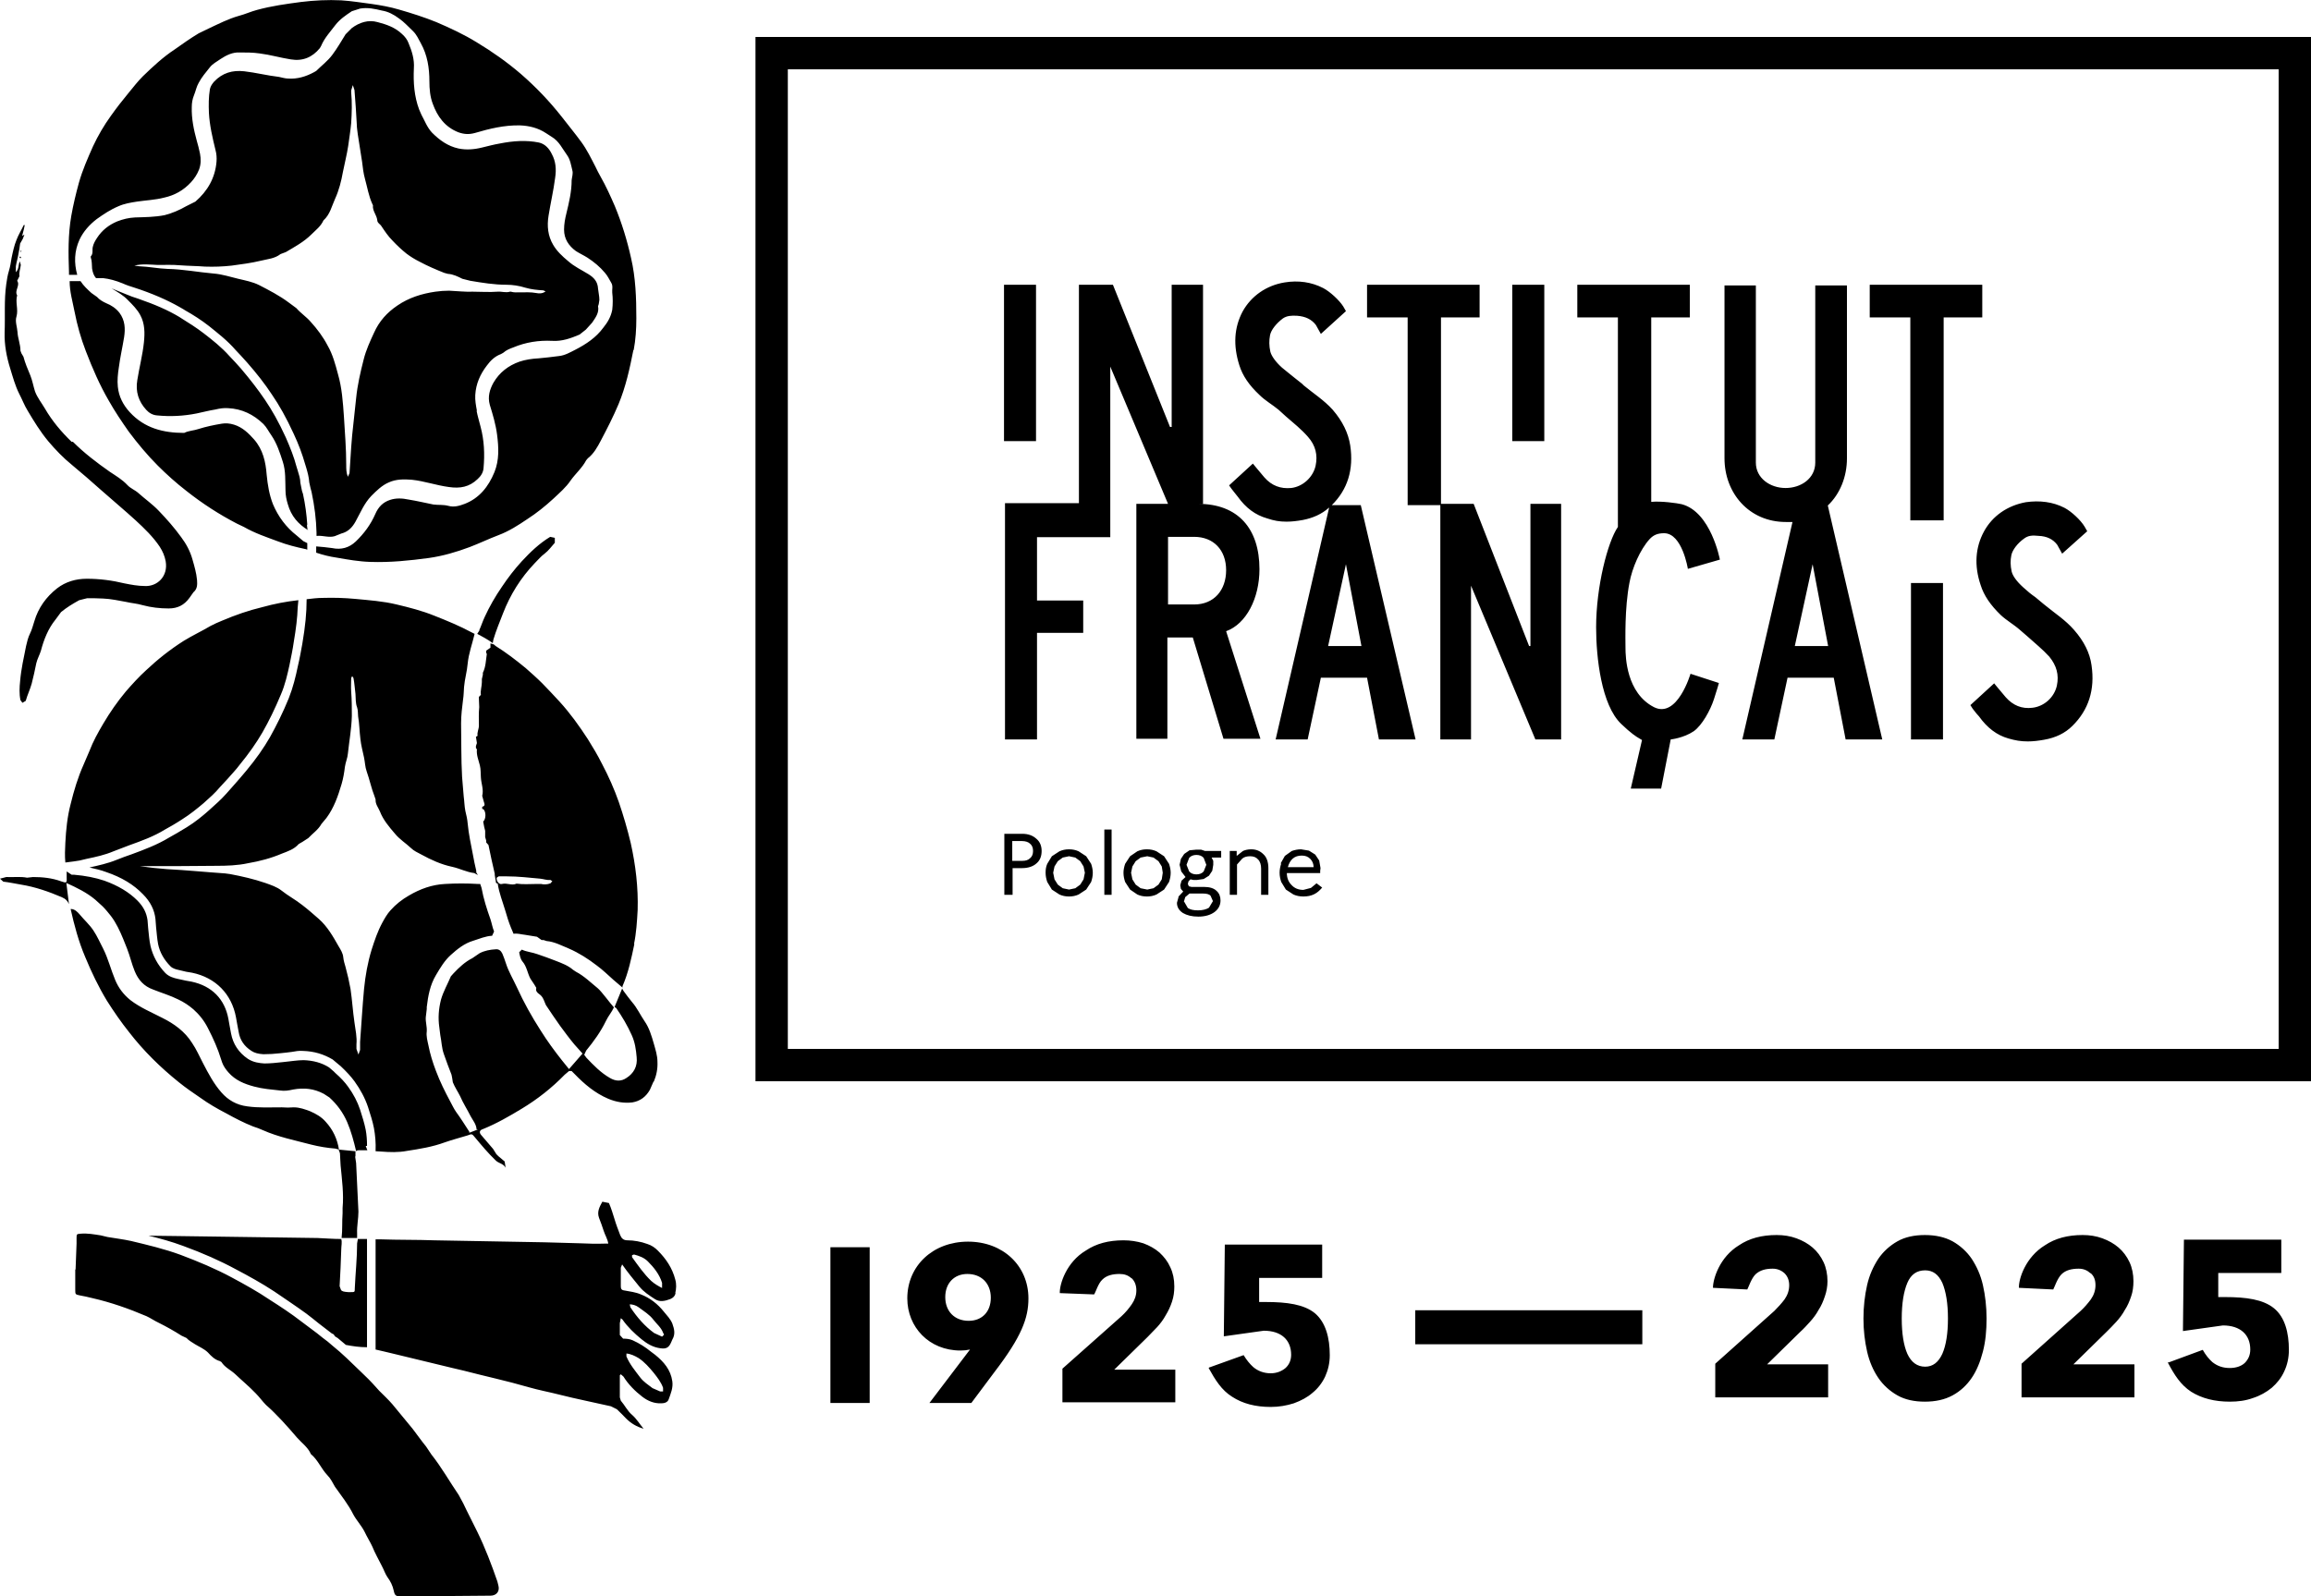 <?xml version="1.0" encoding="UTF-8"?>
<svg id="Layer_2" data-name="Layer 2" xmlns="http://www.w3.org/2000/svg" viewBox="0 0 70.02 48.38">
  <g id="Layer_1-2" data-name="Layer 1">
    <path d="M65.7,41.29h-.02c.2.38.39.68.71.89.32.2.71.3,1.17.3.25,0,.48-.03.7-.11.22-.07.41-.18.57-.31.16-.14.29-.3.38-.5.09-.19.14-.41.14-.65,0-.52-.12-.99-.45-1.26-.33-.27-.85-.34-1.48-.34h-.21v-.73h1.91v-1.01h-2.95l-.03,2.77,1.21-.17c.53,0,.83.28.83.73,0,.17-.06.3-.17.41-.11.1-.27.15-.45.15-.21,0-.38-.06-.53-.18-.1-.09-.2-.21-.29-.37l-1.03.38h0ZM63.35,38.59c.1.09.14.21.14.36,0,.16-.05.3-.14.43-.09.12-.19.24-.31.35l-1.79,1.6v1.02h3.42v-1h-1.85l1.01-.99c.09-.09.19-.19.29-.3.1-.11.19-.23.26-.36.08-.12.14-.26.19-.41.05-.14.07-.3.07-.46,0-.21-.04-.41-.12-.58-.08-.17-.19-.32-.33-.44-.14-.12-.3-.21-.49-.28-.19-.07-.39-.1-.6-.1-.45,0-.83.1-1.14.31-.59.36-.8,1.02-.79,1.29l1.04.05c.04-.07.12-.33.25-.46.13-.13.32-.17.52-.17.15,0,.26.05.36.14M57.62,39.96c0-.46.06-.82.17-1.08.11-.26.29-.38.54-.38.23,0,.4.12.52.38.11.26.17.62.17,1.08s-.06.82-.17,1.07c-.12.26-.29.39-.52.39-.24,0-.42-.13-.54-.39-.11-.25-.17-.61-.17-1.07M56.57,38.95c-.07.31-.11.65-.11,1.01s.04.69.11,1c.07.31.19.58.34.8s.35.4.58.53c.23.13.51.19.83.19s.6-.06.84-.19c.24-.13.43-.31.58-.53.15-.22.26-.49.34-.8.08-.31.11-.64.11-1s-.04-.7-.11-1.01c-.07-.31-.19-.57-.34-.8-.15-.22-.35-.4-.58-.53-.24-.13-.52-.19-.84-.19s-.6.06-.83.19c-.23.13-.43.31-.58.53-.15.23-.27.49-.34.8M54.07,38.59c.09.09.14.21.14.36,0,.16-.05.3-.14.43-.09.12-.2.24-.31.35l-1.79,1.6v1.02h3.42v-1h-1.85l1.01-.99c.1-.09.19-.19.29-.3.1-.11.19-.23.26-.36.08-.12.14-.26.19-.41.05-.14.08-.3.08-.46,0-.21-.04-.41-.12-.58-.08-.17-.19-.32-.33-.44-.14-.12-.3-.21-.49-.28-.19-.07-.39-.1-.6-.1-.45,0-.83.1-1.14.31-.59.36-.79,1.02-.79,1.29l1.04.05c.04-.07.12-.33.25-.46.14-.13.32-.17.52-.17.14,0,.26.05.36.14M49.76,39.71h-6.88v1.03h6.88v-1.03h0ZM36.64,41.44l-.02.02c.2.36.39.67.71.87.32.21.71.31,1.17.31.25,0,.48-.04.7-.11.22-.08.41-.18.57-.32.16-.13.29-.3.38-.49.09-.2.14-.41.14-.65,0-.52-.12-.99-.45-1.27-.33-.27-.85-.34-1.48-.34h-.21v-.73h1.91v-1.01h-2.95l-.03,2.78,1.21-.17c.53,0,.83.28.83.73,0,.16-.06.3-.17.4-.12.1-.27.16-.45.16-.21,0-.39-.07-.53-.19-.1-.09-.2-.21-.29-.36l-1.03.37h0ZM34.29,38.74c.09.09.14.21.14.37,0,.15-.05.29-.14.42-.09.13-.19.25-.31.36l-1.79,1.59v1.02h3.42v-.99h-1.85l1.01-.99c.1-.1.19-.2.29-.3.1-.11.19-.23.26-.36.08-.13.14-.26.19-.41.05-.15.07-.3.07-.46,0-.22-.04-.41-.12-.58-.08-.18-.19-.32-.33-.45-.14-.12-.3-.21-.49-.28-.19-.06-.39-.09-.6-.09-.45,0-.83.1-1.14.31-.59.35-.8,1.02-.79,1.29l1.04.04c.05-.07.12-.33.25-.45.13-.13.32-.17.52-.17.15,0,.26.04.36.13M28.64,39.31c0-.42.27-.7.67-.7.43,0,.71.29.71.72s-.27.7-.67.7c-.43,0-.71-.29-.71-.72M27.49,39.35c0,.87.66,1.58,1.61,1.58.1,0,.2-.01.29-.03l-1.23,1.62h1.27l.71-.95c.81-1.06,1.02-1.62,1.02-2.22,0-.99-.77-1.72-1.83-1.72s-1.84.73-1.84,1.72M26.35,37.8h-1.19v4.72h1.19v-4.72h0ZM2.28,38.47c0,.2,0,.41,0,.61,0,.15,0,.15.14.18.12.02.25.05.37.08.57.13,1.11.32,1.65.55.13.06.24.14.37.2.24.12.47.25.69.39l.15.07c.07.08.17.13.26.19.13.08.28.14.39.25.1.11.21.22.36.26l.05.03c.1.16.28.24.41.36.21.2.43.38.63.59.11.11.2.24.31.35.34.3.64.64.94.99.14.16.33.29.42.5.21.17.31.44.5.64.1.1.16.23.23.35.19.27.4.53.55.83.1.19.25.34.35.54.07.15.16.29.23.44.08.2.19.39.29.59.06.11.1.24.17.34.09.12.16.26.19.41.03.14.06.17.21.17.1,0,.21,0,.31,0,.8-.01,1.6-.01,2.41-.02.18,0,.29-.13.24-.31l-.03-.12c-.18-.52-.37-1.02-.61-1.51-.14-.29-.29-.57-.42-.85l-.14-.26c-.28-.41-.52-.84-.83-1.23l-.16-.24c-.14-.17-.27-.36-.41-.54l-.61-.74c-.12-.14-.26-.27-.4-.41l-.09-.1c-.15-.17-.31-.33-.47-.48-.28-.27-.56-.55-.86-.79l-.14-.12h0c-.11-.08-.21-.16-.32-.25-.16-.12-.32-.24-.48-.36-.31-.24-.63-.45-.96-.66-.37-.25-.75-.46-1.14-.67-.5-.27-1.03-.49-1.56-.69-.49-.18-1-.3-1.5-.42-.23-.05-.47-.08-.71-.12l-.21-.05c-.2-.03-.4-.07-.61-.05-.11.01-.12.01-.12.12v.18c-.01.26-.02.52-.03.79M10.77,35.05v-.16s-.51-.05-.51-.05l.04.11c.01.13.01.25.02.37.04.43.1.86.06,1.29v.16c-.02.25,0,.5-.03.75h.47v-.14c-.01-.22.04-.44.04-.66l-.07-1.47-.03-.2M11.11,37.55h-.27v.02s-.02.11-.02.11c0,.45-.05.91-.07,1.36,0,.12,0,.12-.12.12h-.08c-.13-.01-.19-.02-.22-.07l-.04-.11c.02-.37.04-.75.05-1.12,0-.1.03-.21,0-.31-.24,0-.48-.02-.72-.03-1.44-.02-2.87-.04-4.31-.06-.27,0-.54-.01-.81-.01.34.08.7.18,1.05.31.6.22,1.12.45,1.6.71.38.2.78.42,1.16.67.29.2.64.43.97.67.13.1.26.2.38.3.13.1.26.2.39.3l.06.03.04.06.03.02.05.03.25.21c.21.04.42.07.63.07h.01v-3.28h0ZM2.14,27.55h0c.11.49.24.98.44,1.45.19.46.4.9.66,1.33.21.33.43.65.67.95.44.57.95,1.07,1.51,1.52.21.17.43.32.65.47.25.18.51.33.78.47.27.15.54.29.82.4.1.03.2.07.29.11.47.21.98.31,1.47.44.24.06.48.1.73.12l.11.03h0c-.05-.32-.18-.6-.4-.84-.13-.15-.29-.24-.47-.32-.16-.06-.32-.12-.5-.12-.12.01-.24.01-.36,0-.35,0-.7.02-1.05-.03-.32-.04-.58-.19-.78-.42-.23-.26-.4-.58-.56-.89-.11-.21-.2-.42-.33-.61-.22-.35-.54-.58-.9-.76-.33-.17-.67-.31-.97-.54-.21-.17-.36-.37-.46-.61-.13-.31-.21-.64-.36-.94-.1-.19-.18-.38-.3-.56-.12-.18-.28-.32-.42-.49-.06-.07-.14-.15-.24-.16M.19,26.58l-.19.05.1.09c.18.02.36.06.54.09.43.07.83.21,1.23.38.12.05.18.12.22.21l-.08-.64c.31.14.62.29.88.51l.22.2c.09.09.17.19.25.29.16.21.27.45.37.69.04.1.08.2.12.3.09.23.14.46.23.68.11.27.28.46.56.56.25.1.52.18.76.3.17.08.32.18.46.3.18.16.33.35.44.57.16.31.3.62.4.95l.03.09c.04.11.11.21.19.3.21.24.48.35.78.43.26.07.52.09.79.12.13.02.26,0,.39-.03.33-.06.63-.03.93.13l.17.11c.23.21.41.45.54.75.12.28.2.58.27.88.02-.03.06-.03.16-.03h.18s-.05-.13-.05-.13h.04c0-.17-.01-.33-.04-.49-.04-.2-.1-.39-.17-.61-.08-.24-.2-.47-.36-.69-.1-.14-.22-.27-.39-.42l-.05-.05-.14-.12c-.22-.14-.48-.21-.77-.22-.1,0-.19.01-.29.02l-.17.02-.18.02c-.18.02-.37.04-.55.04-.15-.01-.33-.03-.5-.14-.28-.19-.45-.45-.51-.77l-.05-.27-.03-.17c-.11-.6-.5-1-1.12-1.13l-.17-.03-.23-.05c-.14-.03-.28-.07-.39-.18-.23-.24-.38-.52-.45-.82-.04-.18-.05-.36-.07-.53l-.02-.25c-.03-.22-.12-.41-.31-.6-.25-.25-.58-.45-1-.6-.27-.09-.57-.15-.92-.18h-.07s-.15-.1-.15-.1v.17c.01.18,0,.19-.17.13-.27-.1-.56-.13-.85-.13l-.18.02c-.2-.04-.41-.01-.61-.02M14.33,8.84c-.24.01-.48-.02-.72-.03-.14,0-.28.01-.42.03-.41.06-.8.18-1.15.42-.31.21-.55.47-.71.83-.12.26-.24.52-.31.8-.1.39-.19.78-.23,1.18-.04.37-.08.74-.12,1.12-.01.12-.02.25-.03.37-.02.26-.03.52-.05.78l-.05.11c-.05-.12-.05-.24-.05-.36,0-.49-.04-.98-.07-1.47-.03-.43-.06-.87-.18-1.28-.08-.3-.16-.6-.31-.86-.14-.27-.32-.51-.52-.73-.13-.15-.3-.26-.43-.41l-.23-.17c-.28-.21-.59-.37-.9-.53-.2-.1-.42-.14-.63-.19-.25-.06-.49-.14-.75-.16-.46-.04-.92-.13-1.39-.14-.29-.01-.57-.07-.86-.08l-.15-.02c.24-.06.47-.03.71-.02.22,0,.45-.01.67.01.25.02.51.02.76.04.27.01.54,0,.81-.03.3-.04.6-.08.89-.15.2-.05.41-.06.59-.2l.16-.06c.27-.16.55-.31.78-.54.13-.13.28-.24.36-.42h0c.2-.18.25-.43.35-.65.12-.26.19-.54.24-.82.05-.26.12-.52.16-.79.03-.23.07-.46.09-.69.02-.31.03-.62,0-.93v-.06l.05-.16.05.15c.03.34.05.69.07,1.04,0,.1.02.2.03.3.04.28.09.55.13.83.02.17.04.35.09.53.07.25.11.51.22.75l.02.04c-.02.17.11.29.13.45,0,.09.09.12.13.19.1.15.2.3.33.43.14.15.28.28.43.4.12.09.25.17.39.24.24.13.5.24.75.34l.11.03c.16.01.3.08.44.15l.24.06c.36.06.72.12,1.09.12.19,0,.39.03.58.09.17.05.36.07.54.08l.07.03c-.09.07-.19.07-.29.05-.16-.03-.32-.02-.48-.02-.09,0-.19.01-.28-.02h-.03c-.12.04-.25-.01-.37,0-.26.02-.51,0-.76,0M14.45,12.45c-.03-.16-.06-.32-.05-.48.02-.34.15-.63.35-.89.11-.15.24-.28.43-.35l.07-.04c.09-.08.19-.12.3-.16.38-.16.78-.22,1.18-.2.3.02.57-.08.83-.19l.19-.15.19-.21c.1-.15.22-.3.18-.5l.02-.06.02-.13c0-.12-.03-.23-.04-.34-.01-.22-.13-.34-.29-.44-.21-.13-.43-.23-.62-.4-.17-.14-.34-.3-.45-.49-.16-.27-.19-.57-.14-.88.06-.38.15-.76.2-1.15.04-.26.02-.5-.1-.72-.08-.17-.21-.31-.39-.35-.39-.08-.79-.05-1.19.03-.18.03-.36.08-.53.12-.24.06-.48.08-.72.03-.32-.07-.57-.25-.8-.48-.15-.16-.22-.36-.32-.54l-.07-.16c-.15-.4-.18-.82-.16-1.25.02-.27-.06-.52-.16-.76-.04-.11-.11-.2-.2-.28-.21-.2-.47-.29-.74-.36-.28-.08-.55.01-.78.18l-.19.19c-.13.21-.25.42-.4.62-.14.19-.33.33-.49.49l-.07.04c-.24.13-.5.21-.78.19-.09,0-.18-.03-.28-.05-.35-.04-.7-.13-1.05-.17-.36-.04-.66.05-.91.31-.06.07-.11.14-.13.23-.04.24-.04.48-.03.72.02.38.11.76.2,1.13.03.11.04.23.03.35-.04.49-.27.89-.64,1.21l-.1.05-.18.09c-.21.12-.42.21-.65.27-.3.06-.6.06-.9.07-.19.01-.36.05-.54.12-.26.11-.46.27-.61.5-.06.09-.11.18-.13.28-.02.09.02.2-.06.28v.03c.04.11.03.23.04.34.02.12.05.21.12.29h.22c.18.02.37.07.59.16.11.05.23.09.36.13l.18.06c.54.19.94.38,1.31.6l.03.02c.25.14.5.3.73.48.26.21.56.44.81.73l.16.17.19.21c.29.33.54.65.75.97.22.32.43.69.66,1.19.15.32.26.62.34.9l.04.13c.04.14.08.28.09.44l.04.18.03.11c.09.43.14.83.15,1.23v.1h.04c.17-.01.34.06.51.01l.2-.08c.2-.05.33-.18.43-.36.15-.27.26-.55.48-.78.16-.16.32-.32.53-.41.22-.1.46-.1.7-.08.38.04.74.17,1.12.22.34.05.62,0,.87-.24.1-.09.17-.2.18-.33.04-.43.02-.85-.09-1.26-.04-.16-.09-.32-.12-.48M9.32,16.07c-.01-.09-.03-.18-.01-.17-.02-.3-.06-.61-.13-.93l-.03-.09-.05-.25c0-.12-.04-.24-.08-.37l-.04-.13c-.07-.27-.18-.55-.32-.87-.22-.48-.42-.83-.63-1.14-.21-.31-.45-.62-.73-.95l-.18-.2-.17-.18c-.24-.27-.52-.49-.78-.69-.22-.17-.46-.32-.7-.47l-.03-.02c-.35-.21-.74-.38-1.26-.56l-.18-.06s-.33-.13-.62-.25c.18.11.36.21.5.36.14.14.28.28.37.45.14.26.14.54.11.83-.04.38-.14.76-.2,1.14-.06.35.04.65.27.9.08.09.19.16.33.17.4.04.8.02,1.2-.06.19-.04.38-.09.57-.12.12-.03.25-.05.38-.04.42.02.77.19,1.07.48.1.1.16.23.24.34.17.25.26.53.35.81.09.28.07.57.08.86,0,.15.03.29.07.42.1.36.32.61.62.79M9.26,16.64l.05.02v-.2l-.12-.06-.2-.17c-.32-.25-.56-.57-.72-.95-.11-.28-.16-.58-.19-.89-.03-.39-.11-.76-.38-1.07-.17-.19-.35-.37-.61-.45-.13-.04-.25-.05-.37-.03-.24.04-.48.09-.7.16-.14.05-.3.05-.44.12-.63,0-1.2-.14-1.65-.63-.2-.22-.33-.47-.36-.77-.02-.19,0-.39.03-.58.04-.31.11-.61.16-.92.04-.26.03-.51-.14-.74-.11-.14-.25-.23-.4-.29-.11-.05-.21-.11-.28-.19l-.17-.12c-.12-.11-.24-.22-.33-.36h-.33c0,.32.09.62.15.93.08.41.19.8.34,1.19.2.52.42,1.03.7,1.51.18.32.39.63.6.93.27.36.56.71.88,1.03.27.27.56.53.87.77.48.38.99.71,1.53.99l.21.1c.33.19.69.31,1.04.44.26.1.54.17.82.23M9.04,18.19h0c-.37.04-.73.11-1.09.21-.42.1-.82.24-1.22.41-.12.05-.24.1-.35.16-.27.16-.55.29-.81.45-.41.26-.79.56-1.14.89-.22.2-.42.42-.62.65-.25.3-.48.63-.68.97-.16.27-.31.54-.42.83-.06.14-.12.28-.18.42-.17.38-.29.78-.39,1.19-.1.38-.14.78-.16,1.17-.01.2-.02.4,0,.6h0c.17-.02.38-.05.43-.06l.21-.05c.29-.06.56-.12.82-.23.16-.06.31-.12.47-.18.39-.14.75-.27,1.09-.48l.23-.13c.1-.06.2-.12.29-.18.24-.15.46-.33.65-.49.18-.16.35-.31.49-.48l.24-.26c.12-.14.25-.27.36-.42.28-.34.51-.67.69-.98.2-.35.38-.72.56-1.15.13-.3.2-.62.26-.89.05-.25.1-.48.13-.7.07-.41.11-.74.12-1.05l.02-.22h0ZM2.17,13.39c-.31-.3-.59-.63-.81-1.01-.1-.17-.23-.33-.3-.52-.05-.16-.08-.33-.14-.48-.08-.19-.16-.38-.21-.57l-.06-.1-.03-.08c0-.2-.08-.37-.09-.57-.01-.15-.08-.32-.03-.47.06-.21-.04-.43.02-.64-.09-.14.1-.3,0-.44l.03-.06.04-.08c-.02-.12.03-.23.04-.34l-.03-.11c-.05.11-.02.23-.12.33v-.18c.02-.13.06-.25.08-.38.02-.1.04-.21.05-.31l.08-.14.05-.13-.07.04.05-.19.03-.14h-.03c-.07.15-.16.29-.22.45-.07.17-.11.36-.15.55-.02.13-.04.26-.08.39-.04.13-.06.26-.08.4-.07.49-.03.98-.05,1.47-.01.37.06.74.17,1.09.08.26.15.52.27.76.09.17.16.36.26.52.19.32.38.63.62.92.22.26.46.51.72.72.3.25.59.5.88.76.35.31.71.61,1.05.92.27.25.53.5.73.8.09.14.15.28.18.44.08.46-.26.77-.63.75-.21,0-.42-.04-.62-.08-.37-.09-.75-.14-1.14-.14-.33,0-.64.09-.9.29-.33.26-.57.59-.69,1-.04.12-.07.25-.13.37-.06.12-.09.25-.12.38-.07.35-.15.7-.18,1.06-.02.19-.03.39.01.58l.06.08.1-.06c.05-.18.13-.34.18-.52.05-.2.1-.41.14-.62.03-.13.1-.25.14-.38.09-.34.22-.67.44-.94l.17-.23c.17-.14.35-.25.55-.36l.24-.06c.16,0,.32,0,.49.01.23.01.46.06.68.1.17.04.34.05.51.1.26.07.52.1.79.1s.47-.1.63-.32l.12-.17c.12-.1.12-.23.11-.37-.02-.22-.08-.42-.14-.63-.07-.25-.19-.47-.34-.67-.21-.29-.44-.55-.68-.8-.19-.2-.42-.36-.62-.54-.1-.09-.24-.14-.33-.24-.16-.17-.35-.28-.53-.4-.4-.28-.78-.57-1.12-.91M.63,7.58v.08s.02-.07.02-.07h-.02M.61,7.77l-.02.03.03.03.02-.03-.03-.03M19.2,10.61c.06-.32.08-.64.08-.96,0-.62-.02-1.23-.16-1.83-.12-.54-.28-1.06-.49-1.57-.13-.3-.27-.61-.43-.89-.06-.1-.11-.21-.16-.31-.13-.25-.26-.52-.43-.75-.19-.26-.39-.5-.59-.76-.37-.47-.78-.9-1.24-1.3-.42-.36-.86-.67-1.34-.96-.39-.24-.8-.43-1.22-.61-.37-.15-.75-.27-1.13-.38-.27-.08-.55-.13-.83-.17-.31-.04-.61-.09-.92-.11-.41-.02-.81,0-1.22.05-.45.06-.89.12-1.33.24-.19.05-.36.13-.55.18-.32.09-.61.24-.91.38-.1.05-.21.1-.31.15-.25.15-.49.32-.73.49-.35.23-.66.52-.96.81-.16.16-.29.33-.43.5-.19.23-.37.46-.54.7-.21.29-.39.6-.54.92-.16.36-.32.72-.43,1.11-.09.33-.17.66-.23,1-.1.57-.09,1.14-.07,1.71v.08h.25c-.1-.36-.09-.72.07-1.07.12-.25.3-.45.52-.62.21-.15.42-.29.66-.39.18-.08.37-.11.56-.14.27-.04.55-.05.82-.12.32-.07.59-.22.82-.47.1-.11.18-.23.24-.38.06-.16.06-.32.03-.48-.03-.14-.06-.27-.1-.4-.09-.33-.16-.67-.15-1.01,0-.13.02-.25.07-.37.05-.12.07-.25.14-.37.09-.17.21-.31.33-.46.09-.12.22-.18.33-.26.18-.12.37-.21.58-.2.2,0,.41,0,.61.03.32.04.62.13.94.18.36.06.65-.06.88-.34l.04-.07c.1-.24.28-.43.43-.63.14-.18.32-.3.5-.42l.25-.08c.23-.04.45.01.66.06.19.03.36.12.52.24.16.11.29.26.43.39.1.1.16.23.23.36.2.36.26.75.26,1.16,0,.22.02.46.1.67.14.39.37.71.78.87.17.06.32.07.5.02.44-.13.89-.24,1.36-.23.29.01.56.08.8.24l.17.11c.22.13.32.36.46.55.1.14.12.3.16.46.03.1-.01.2-.02.3,0,.35-.08.68-.16,1.01-.04.16-.07.32-.07.49,0,.28.14.49.36.65.11.07.24.13.35.2.2.13.38.28.53.46.08.09.13.2.19.3.06.1.02.2.03.3.02.17.02.34,0,.52-.04.21-.14.38-.27.54-.22.3-.52.5-.85.67-.16.08-.31.17-.49.19-.21.03-.42.05-.62.07-.2.01-.4.04-.58.1-.34.12-.61.33-.79.64-.11.2-.18.42-.11.67.09.29.18.59.22.9.05.39.07.77-.08,1.14-.18.44-.46.79-.9.96-.16.06-.32.11-.5.06-.15-.04-.3-.02-.45-.04-.25-.05-.5-.11-.75-.15-.19-.04-.38-.05-.56.01-.22.07-.36.22-.45.43-.14.32-.34.59-.59.83-.2.19-.44.26-.72.2-.16-.02-.32-.04-.48-.05v.19c.21.07.41.12.62.15.34.06.68.12,1.03.13.59.02,1.18-.04,1.77-.12.42-.06.83-.18,1.23-.33.29-.11.58-.25.87-.36.32-.12.6-.3.88-.49.28-.18.54-.39.79-.62.18-.17.38-.34.52-.55.15-.21.35-.38.47-.61l.05-.06c.18-.14.29-.34.39-.53.19-.36.38-.73.54-1.11.22-.53.34-1.08.45-1.64M14.53,19.1l-.07.11c.1.05.35.19.47.28l.02-.11c.08-.27.19-.53.29-.79.22-.57.54-1.08.96-1.52.1-.1.19-.21.3-.29.12-.09.21-.22.31-.33v-.15s-.14-.03-.14-.03c-.33.2-.6.46-.86.74-.22.24-.42.5-.6.77-.2.29-.38.6-.53.93-.06.13-.1.26-.16.39M16.73,26.71l-.05.06c-.1.04-.2.04-.29.02h-.12c-.21,0-.42.02-.62-.01-.14.07-.29-.03-.44.01-.09.03-.18-.1-.16-.19l.06-.04h.25c.34,0,.68.04,1.01.07.1.01.2.05.31.04l.06.04M19.21,28.61c.07-.34.09-.68.11-1.03.02-.68-.06-1.36-.21-2.03-.1-.42-.22-.83-.36-1.24-.14-.4-.31-.78-.51-1.16-.13-.26-.28-.51-.43-.75-.26-.4-.54-.79-.86-1.14-.17-.18-.34-.37-.52-.55-.16-.16-.33-.31-.5-.46-.29-.24-.59-.47-.91-.67l-.06-.05-.1-.03v.13s-.13.09-.13.09h0v.06s.02.04.02.04c-.03.19-.03.39-.12.57v.06s-.03.13-.03.13v.09c0,.13-.05.26-.03.39l-.06.06v.06s.01.25.01.25c-.02.19-.01.38-.01.56,0,.11-.06.2-.04.31l-.05.03.03.19-.03.09v.06s.03.04.03.04c-.02.17.05.33.09.49.03.12.02.24.03.36.01.19.09.37.04.56l.05.18c.02.06.05.13-.05.15v.07h.03c.09.07.09.3,0,.38l.03.16.03.12v.19s.03.1.03.1v.06s.07.08.07.08c.06.29.12.58.19.87v.04s.04.24.04.24l.05.02c.04.28.15.55.23.82.05.17.1.34.17.51l.08.19h0c.12-.02.23.02.34.03.12.02.25.04.37.06l.14.1h.06l.09.03c.24.02.46.14.68.23.3.13.58.31.84.51.18.13.34.29.51.44l.27.23v-.04c.18-.41.27-.85.36-1.28M19.81,32.78c.08-.19.12-.39.11-.6,0-.19-.06-.37-.11-.55-.07-.24-.14-.48-.28-.68-.13-.19-.23-.41-.38-.58-.09-.11-.18-.23-.26-.34l-.04-.07-.23.56.05.03c.18.26.34.53.47.82.1.22.13.44.15.67.03.28-.09.49-.31.63-.16.11-.33.1-.5,0-.28-.16-.5-.39-.71-.61l-.06-.08h0s-.01-.01-.01-.01h0l.06-.13c.23-.28.44-.57.6-.9.07-.15.18-.27.24-.41-.12-.13-.37-.48-.49-.58-.21-.17-.41-.37-.66-.5l-.09-.06c-.15-.13-.34-.2-.52-.27-.18-.07-.37-.14-.55-.2-.16-.06-.33-.07-.48-.14l-.08.08c.02.09.03.19.1.28.13.15.15.35.24.52l.12.18.06.1c-.03.09.03.15.09.19.1.07.13.16.17.26l.03.07c.14.21.28.42.43.63.14.19.28.38.43.56l.25.28-.41.47-.21-.26c-.23-.29-.45-.59-.65-.91-.27-.42-.51-.85-.72-1.31-.11-.24-.25-.47-.33-.72-.03-.1-.07-.2-.11-.3-.04-.08-.1-.14-.2-.13-.17.01-.34.04-.49.12l-.22.15c-.22.11-.4.28-.57.46l-.08.09c-.1.24-.23.46-.3.71-.07.28-.09.55-.05.83l.03.24c.04.19.04.39.11.58.07.21.15.41.23.62l.02.1.02.13c.06.15.15.28.22.42.09.21.22.41.32.61.07.13.17.24.18.4h.04s-.26.1-.26.1v-.03c-.13-.2-.26-.41-.4-.6-.07-.1-.12-.21-.18-.32-.16-.3-.31-.6-.43-.92-.1-.26-.18-.52-.23-.78-.03-.14-.07-.28-.05-.42.01-.15-.04-.29-.03-.43l.03-.25v-.06c.04-.34.1-.67.28-.97.13-.22.26-.44.45-.61.2-.18.41-.35.68-.43.19-.06.37-.14.57-.15l.06-.13c-.05-.12-.07-.25-.11-.37-.11-.31-.21-.62-.27-.95l-.04-.12h-.07c-.33-.02-.67-.02-1,0-.39.02-.75.15-1.09.35-.21.12-.4.27-.56.45-.1.11-.18.25-.25.38-.14.26-.23.53-.32.81-.12.39-.19.79-.23,1.19-.05.54-.08,1.08-.12,1.61v.24s-.05.14-.05.14l-.06-.17v-.14c.02-.22-.03-.44-.06-.66-.05-.34-.07-.68-.12-1.02-.04-.22-.09-.44-.15-.66-.03-.1-.06-.2-.07-.3-.01-.12-.08-.23-.14-.33-.17-.3-.34-.6-.6-.83-.16-.14-.33-.29-.5-.42-.2-.16-.43-.28-.63-.44-.14-.11-.32-.17-.49-.23-.35-.12-.7-.2-1.07-.27l-.15-.02c-.59-.04-1.18-.1-1.77-.13-.27-.02-.54-.05-.82-.09.77,0,1.54,0,2.31-.01.33,0,.66-.01.98-.08.35-.06.69-.15,1.02-.29.18-.07.37-.13.51-.29l.12-.07.17-.11c.13-.14.3-.25.4-.43l.15-.18c.23-.31.35-.66.46-1.03.05-.17.08-.35.1-.52.02-.14.08-.27.09-.4.04-.38.11-.75.12-1.14,0-.24,0-.49-.02-.74-.01-.13,0-.27,0-.41l.03-.06.04.06c.03.16.04.32.06.48.01.14,0,.28.05.41.03.09.02.18.03.27.04.23.04.46.07.69.02.19.07.37.11.56.03.14.03.28.08.42.09.25.14.51.24.76l.03.09c-.01.14.08.24.13.36.1.26.28.47.46.68.14.17.32.28.48.43.09.09.21.14.32.2.29.16.6.3.93.37.23.05.43.16.67.19l.11.06-.05-.08v-.05c-.04-.16-.07-.32-.1-.48-.06-.31-.13-.63-.16-.95-.01-.13-.04-.26-.07-.38-.03-.15-.03-.3-.05-.44-.02-.2-.03-.4-.05-.6-.03-.54-.02-1.08-.03-1.62,0-.24.03-.48.06-.72.02-.12.02-.25.03-.38.02-.24.09-.47.11-.71.03-.31.14-.6.21-.9l-.08-.04c-.37-.2-.76-.36-1.14-.51-.37-.15-.76-.25-1.14-.34-.41-.1-.84-.13-1.26-.17-.32-.03-.65-.04-.97-.03-.17,0-.33.02-.5.04v.02c0,.39-.04.8-.13,1.33-.04.22-.08.45-.14.7-.06.29-.14.62-.27.95-.18.44-.37.82-.57,1.18-.19.33-.42.66-.72,1.02-.12.15-.25.29-.37.43l-.23.26c-.16.18-.33.33-.52.5-.19.17-.42.36-.68.52-.1.06-.2.12-.3.18l-.23.13c-.36.22-.76.37-1.14.51-.15.05-.31.11-.46.17-.27.11-.55.17-.82.23.18.04.35.08.51.14.47.16.83.38,1.11.67.23.23.35.48.38.75l.02.26c.02.18.03.34.06.5.05.25.18.48.38.68.06.06.16.09.26.11l.21.05.18.03c.72.15,1.2.65,1.33,1.35l.03.17c.02.09.03.18.05.27.04.25.17.44.39.58.09.06.2.09.36.1.17,0,.34-.01.51-.03l.19-.02.16-.02c.11-.02.22-.04.34-.03.34.01.63.1.9.26l.19.16.05.04c.18.17.31.31.42.46.18.25.32.51.41.78.07.22.14.43.18.64.04.22.06.45.05.68v.02s.17.01.17.01c.26.02.52.03.78-.02.39-.06.77-.12,1.15-.26.23-.08.46-.14.69-.21.13-.05.13-.05.22.06.2.24.4.48.63.7.09.09.23.09.3.22l-.03-.19-.19-.16-.06-.06-.1-.16c-.12-.14-.24-.28-.36-.42-.07-.08-.05-.15.05-.18.42-.17.8-.39,1.18-.62.48-.29.91-.63,1.3-1.03l.13-.11h.08l.09.09c.3.31.62.58,1.02.75.24.1.48.14.73.11.24-.04.41-.17.53-.38l.11-.25M20.07,39.04c-.12-.06-.24-.13-.34-.22-.22-.21-.4-.47-.58-.72v-.06s.06-.02.06-.02c.15.04.3.09.42.21.18.18.35.39.43.65v.16M18.97,41.02c.14.01.26.07.38.14.18.12.32.28.46.45.11.14.22.28.28.45v.11s-.09,0-.09,0l-.23-.1c-.13-.1-.27-.19-.37-.32-.15-.2-.32-.4-.42-.64v-.09M19.07,39.53c.1,0,.2.03.28.09.16.12.33.22.45.38.1.13.23.23.29.39l.03.06-.06.06-.24-.11c-.29-.21-.52-.48-.72-.78l-.02-.09M20.46,39.19c.03-.13.04-.27,0-.41-.09-.35-.28-.63-.53-.88-.09-.09-.19-.16-.32-.2-.19-.07-.4-.11-.6-.11-.12,0-.18-.06-.22-.16-.06-.16-.12-.31-.17-.48-.05-.16-.1-.33-.17-.49l-.2-.04c-.08.15-.17.3-.1.49.05.13.1.26.14.39.04.13.12.25.14.39h-.12c-.25.01-.49,0-.74-.01-.36-.01-.71-.02-1.07-.03-1.11-.02-2.22-.04-3.33-.06-.55-.02-1.1-.01-1.65-.03h-.14s0,3.34,0,3.34c.16.04.32.07.47.11.62.15,1.24.3,1.86.45.11.03.23.05.34.08.65.17,1.31.31,1.96.5.31.09.64.15.95.23.51.13,1.03.23,1.55.35l.18.09c.1.09.19.19.28.28.15.15.32.25.53.31-.12-.14-.21-.3-.35-.42-.14-.12-.22-.29-.34-.43l-.03-.1c0-.22,0-.45,0-.67l.03-.03.08.07c.15.24.35.44.57.61.17.13.36.21.58.2.09,0,.19-.03.22-.12.06-.17.14-.35.11-.55-.05-.35-.26-.59-.52-.8l-.12-.09c-.17-.14-.36-.26-.56-.35-.09-.04-.19-.05-.29-.05l-.1-.11c0-.12,0-.24,0-.36l.03-.15.05.04c.16.23.36.42.58.6.16.13.34.24.56.27.19.03.27-.02.34-.19l.03-.07c.1-.17.06-.32,0-.49-.06-.14-.16-.24-.25-.35-.19-.24-.42-.42-.7-.53-.16-.07-.34-.09-.5-.12-.09-.01-.11-.05-.11-.13,0-.19,0-.37,0-.56l.04-.1c.16.23.34.45.52.67.13.16.3.27.47.38.15.1.31.06.47,0,.09-.04.14-.09.16-.18M45.82,13.37h.97v-4.74h-.97v4.74h0ZM60.42,20.71l-.72.66.07.11.11.14.08.09c.25.35.54.57.89.67.21.06.37.09.59.09.16,0,.32-.02.49-.05.35-.06.64-.2.86-.42.49-.48.69-1.1.58-1.84-.05-.37-.23-.73-.53-1.07-.26-.3-.59-.51-.88-.75l-.05-.04-.24-.2c-.13-.09-.24-.18-.37-.3-.2-.18-.32-.35-.35-.48-.04-.18-.04-.34-.01-.49.03-.16.19-.37.39-.51.12-.09.25-.1.43-.08.26.01.44.1.57.27l.15.27.76-.68-.08-.14c-.12-.2-.4-.46-.61-.57-.35-.18-.75-.23-1.17-.17-.55.1-1.01.41-1.27.89-.26.48-.3,1.03-.1,1.62.1.32.3.61.61.91.17.16.4.29.58.45l.22.19c.22.2.47.4.67.62.22.27.3.55.23.88-.08.36-.39.63-.74.67-.32.04-.59-.07-.81-.32l-.26-.31-.09-.11h0ZM58.87,17.67h-.97v4.74h.97v-4.74h0ZM56.65,9.62h1.23v6.15h1.01v-6.15h1.17v-.99h-3.41v.99h0ZM54.38,19.58l.54-2.48.47,2.48h-1.01ZM53.21,8.65h-.96v5.24c0,1.05.74,1.93,1.86,1.93h.2s-1.52,6.59-1.52,6.59h.97l.4-1.87h1.4l.36,1.87h1.11l-1.65-7.09c.37-.35.58-.87.58-1.43v-5.24h-.96v5.37c0,.48-.43.77-.9.77s-.9-.3-.9-.77v-5.37h0ZM51.2,8.63h-3.41v.99h1.23v6.35c-.31.45-.66,1.81-.66,3.04,0,.92.16,2.36.76,2.93.29.28.46.39.55.44.09.05.08.05.08.05l-.34,1.47h.92l.29-1.49s.39-.04.7-.25c.25-.18.5-.63.61-.97.09-.27.15-.49.15-.49l-.86-.28s-.4,1.37-1.11,1.01c-.83-.43-.86-1.51-.86-1.8,0-.24-.03-1.19.12-1.97.08-.44.32-1,.61-1.32.12-.13.25-.18.44-.18.55,0,.72,1.08.72,1.08l.97-.28s-.27-1.45-1.16-1.68c-.13-.03-.61-.1-.92-.07v-5.59h1.17v-.99h0ZM42.65,15.31h.99v7.1h.93v-4.66l1.95,4.66h.78v-7.14h-.93v4.31h-.04l-1.68-4.31h-.99v-5.65h1.17v-.99h-3.41v.99h1.23v5.69h0ZM39.02,26.28c.03-.11.08-.2.15-.26.07-.06.16-.09.27-.09s.19.03.26.1c.07.07.1.16.1.25h-.78ZM38.82,26.17c-.03.09-.05.18-.05.28s.02.19.05.28l.14.23.23.15c.09.04.19.06.3.06.12,0,.23-.02.33-.07.1-.05.17-.12.24-.2l-.17-.13-.17.14-.23.06c-.15,0-.27-.05-.36-.15-.09-.09-.14-.21-.14-.36h1.01v-.07s.01-.08.01-.08l-.04-.23-.12-.18-.19-.12-.24-.04c-.1,0-.19.02-.28.05l-.21.15-.13.23M40.78,17.1l.47,2.48h-1.01l.54-2.48h0ZM40.27,15.39l-1.62,7.02h.97l.4-1.87h1.4l.36,1.87h1.11l-1.66-7.1h-.88c.48-.47.67-1.08.56-1.81-.06-.38-.23-.73-.53-1.08-.26-.29-.59-.5-.88-.74l-.05-.05-.24-.19c-.12-.1-.24-.19-.37-.3-.2-.18-.32-.36-.35-.48-.04-.18-.04-.34-.01-.5.03-.16.19-.36.39-.51.12-.08.25-.09.43-.08.26.02.44.11.57.28l.15.27.76-.69-.08-.14c-.12-.19-.4-.45-.61-.56-.35-.18-.75-.24-1.17-.17-.55.09-1.01.41-1.27.88-.26.49-.29,1.03-.1,1.63.1.32.3.61.61.9.17.17.4.3.58.45l.22.2c.22.19.47.39.67.62.23.26.3.55.23.88-.08.35-.39.63-.74.67-.32.03-.59-.07-.81-.32l-.26-.31-.09-.11-.72.66.07.1.11.14.08.1c.25.35.54.56.89.66.21.07.37.1.59.1.16,0,.32-.02.49-.05.31-.06.58-.18.79-.37M37.48,25.79h-.22v1.33h.22v-.92l.16-.18c.06-.05.14-.07.24-.07.1,0,.18.03.24.1.06.06.09.16.09.27v.8h.22v-.81c0-.18-.05-.33-.15-.42-.1-.1-.22-.15-.37-.15-.1,0-.18.02-.25.05l-.19.15v-.15h0ZM36.18,18.32h-.79v-2.05h.79c.59,0,.97.4.97,1.01s-.37,1.04-.97,1.04M36.14,19.32l.93,3.07h1.12l-1.04-3.26c.61-.22,1.01-1,1.01-1.88,0-1.23-.65-1.98-1.86-1.98h.15v-6.64h-.95v4.31h-.05l-1.73-4.31h-1.03v6.62h-2.24v7.16h.97v-3.23h1.4v-.98h-1.4v-1.92h2.22v-1.01h0v-4.16l1.75,4.16h-.96v7.12h.94v-3.07h.77ZM35.87,27.33l.04-.14.13-.11h.4c.12,0,.2.02.24.07l.07.16-.12.2c-.08.05-.19.08-.33.08s-.23-.02-.31-.07l-.11-.19M35.95,26.21l.08-.21c.05-.06.13-.09.22-.09s.17.03.22.09l.08.21-.08.2c-.05.06-.13.09-.22.09s-.17-.03-.22-.09l-.08-.2M35.71,27.18l-.05.18c0,.13.06.23.18.31.12.07.27.11.47.11s.37-.05.49-.14c.12-.09.18-.21.18-.35,0-.12-.04-.22-.12-.29-.08-.08-.21-.12-.38-.12h-.38l-.08-.02-.03-.07.02-.08.06-.06.09.02h.1s.21-.03.21-.03l.16-.1.1-.15.03-.18v-.12s-.05-.1-.05-.1h.29v-.2h-.49l-.12-.04h-.14s-.21.02-.21.02l-.16.11-.1.15-.04.18.05.2.13.17-.12.11-.04.14.02.11.07.08-.15.16M34.27,26.45l.04-.19.1-.16.15-.11.2-.04.19.04.15.11.1.16.03.19-.03.2-.1.16-.15.11-.19.04-.2-.04-.15-.11-.1-.16-.04-.2M34.09,26.18c-.03.09-.05.18-.05.27,0,.1.02.19.05.28l.15.23.22.15c.09.04.18.06.29.06s.2-.02.29-.06l.23-.15.15-.23c.03-.09.05-.18.05-.28,0-.09-.02-.18-.05-.27l-.15-.23-.23-.15c-.09-.04-.18-.06-.29-.06s-.2.02-.29.06l-.22.15-.15.23M33.68,25.14h-.22v1.98h.22v-1.98h0ZM31.91,26.45l.04-.19.1-.16.15-.11.19-.04.19.04.15.11.1.16.04.19-.04.2-.1.16-.15.11-.19.04-.19-.04-.15-.11-.1-.16-.04-.2M31.73,26.18c-.04.09-.05.18-.05.27,0,.1.02.19.05.28l.14.23.23.15c.09.04.18.06.29.06s.2-.02.29-.06l.23-.15.15-.23c.03-.09.05-.18.05-.28,0-.09-.02-.18-.05-.27l-.15-.23-.23-.15c-.09-.04-.18-.06-.29-.06s-.2.02-.29.06l-.23.15-.14.23M30.67,25.49h.3c.1,0,.19.03.24.08.06.05.09.12.09.22s-.03.17-.09.22c-.06.06-.14.08-.24.08h-.3v-.6h0ZM30.96,25.27h-.53v1.85h.25v-.81h.29c.18,0,.33-.05.43-.14.11-.09.16-.22.16-.38,0-.15-.05-.28-.16-.37-.11-.1-.25-.15-.43-.15M31.39,8.63h-.97v4.74h.97v-4.74h0ZM69.04,31.79H23.87V2.1h45.17v29.69h0ZM70.02,32.77V1.12H22.89v31.65h47.12Z"/>
  </g>
</svg>